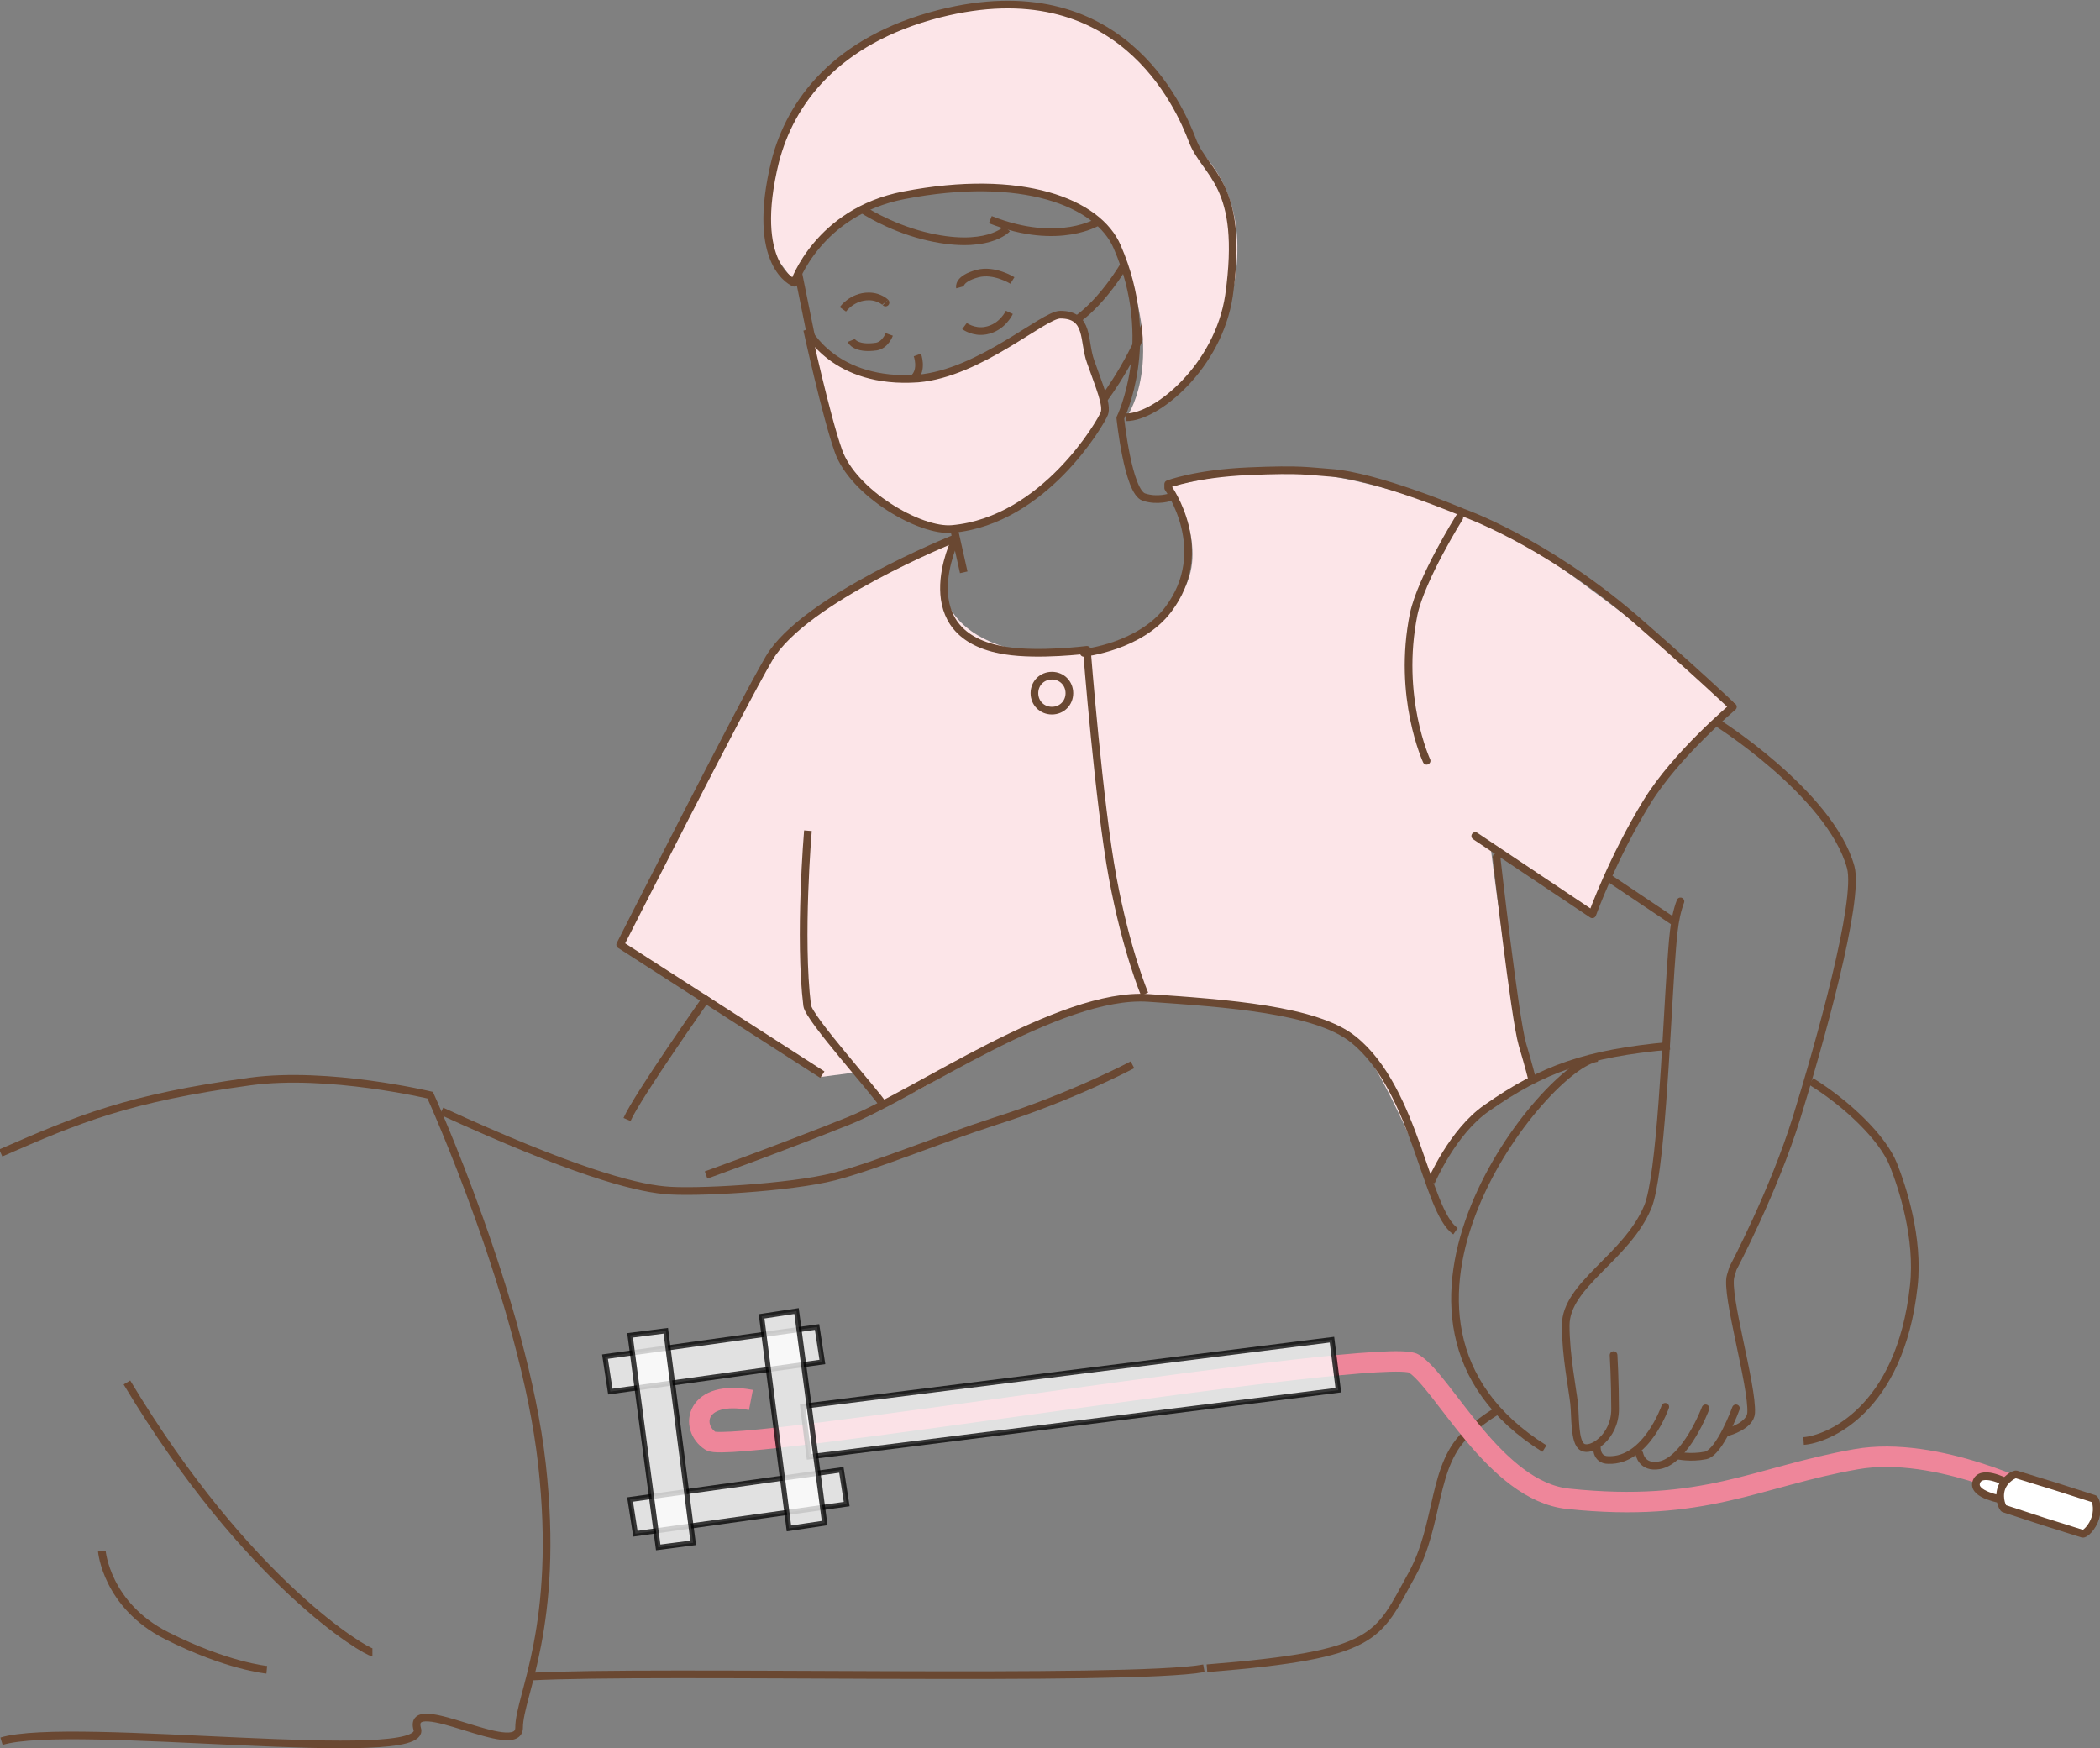 <?xml version="1.0" encoding="utf-8"?>
<!-- Generator: Adobe Illustrator 27.5.0, SVG Export Plug-In . SVG Version: 6.00 Build 0)  -->
<svg version="1.1" id="レイヤー_1" xmlns="http://www.w3.org/2000/svg" xmlns:xlink="http://www.w3.org/1999/xlink" x="0px"
	 y="0px" width="276.3px" height="230px" viewBox="0 0 276.3 230" style="enable-background:new 0 0 276.3 230;"
	 xml:space="preserve">
<rect x="0" y="0" width="276.3" height="230" fill="#808080" stroke="none"/>
<style type="text/css">
	.st0{fill:none;stroke:#6A4832;stroke-width:1.009;stroke-linejoin:round;}
	.st1{fill:#FCE5E8;}
	.st2{fill:#FCE5E8;stroke:#6A4832;stroke-width:1.009;}
	.st3{fill:none;stroke:#6A4832;stroke-width:1.009;}
	.st4{fill:none;stroke:#6A4832;stroke-width:1.009;stroke-linecap:round;stroke-linejoin:round;}
	.st5{fill:none;stroke:#EE869A;stroke-width:2.691;}
	.st6{fill:#FFFFFF;stroke:#6A4832;stroke-width:1.009;}
	.st7{opacity:0.76;fill:#FFFFFF;stroke:#000000;stroke-width:0.673;}
</style>
<g>
	<path class="st0" d="M197.2,185.5c0,0-1.8,1-4,2.9c-4.9,4.3-3.7,12.1-7.5,18.9c-4.5,8.1-4.3,10.4-26.9,12.2"/>
	<path class="st1" d="M81.8,124.1l26.2,17.6l4.6-0.6c0,0,3,4,3.1,4c3.2,0.3,9.8-4.8,16.6-8.2c7.6-3.7,15.6-6.1,18.3-6
		c5.2,0.2,23.5,1.4,27.5,5.6c4,4.2,9.9,19,9.9,19s3.3-6.8,6.3-8.9c3.1-2.1,7.6-4.6,7.6-4.6s-0.4-1.3-1.8-5.5c-1.4-4.2-4-25.2-4-25.2
		l13.3,8.4c0,0,6.6-12,8-15.3c1.4-3.3,10.9-11.8,10.9-11.8s-26.2-22.2-35.1-25c-8.9-2.8-17.3-5.7-25.3-5.5c-8,0.2-13.8,1.9-13.8,1.9
		s5.4,8.2,1.2,14.3c-4.2,6.1-13.4,8.2-19.7,7.5c-6.3-0.7-10.6-4-11.3-7.7c-0.7-3.8,1.2-7.5,1.2-7.5s-20,10.3-22.5,13.6
		C100.1,87.5,81.8,124.1,81.8,124.1z"/>
	<path class="st0" d="M92.9,154.6c0,0,10-3.6,18.7-7.1c8.8-3.5,27.8-17,39.5-16.2c10.1,0.7,22.1,1.5,27,5.5
		c8.2,6.6,9.5,22.5,13.4,25.2"/>
	<path class="st0" d="M188.3,155.5c0,0,2.8-6.6,7.3-9.7c7.4-5.2,13.2-7.2,24.1-8.2"/>
	<path class="st2" d="M106.2,43.4c0,0,2.5,11.4,4.1,15.9c1.9,5.5,10.7,10.7,15,10.3c12.1-1.1,19.6-14.1,20-15.2
		c0.4-1.1-0.6-3.4-1.8-6.8c-1-2.7-0.1-6.2-4-6.2c-2.2,0-10.6,7.7-18.7,8.4C109.7,50.6,106.2,43.4,106.2,43.4z"/>
	<path class="st3" d="M113.4,27.5c0,0,3.4,2.3,8.1,3.5c8.3,2.1,11-0.9,11-0.9"/>
	<path class="st3" d="M130.3,28.9c9.1,3.6,14.3,0.2,14.3,0.2"/>
	<line class="st3" x1="105" y1="35.8" x2="106.7" y2="44.2"/>
	<path class="st3" d="M120.7,46.7c0,0,0.7,1.9-0.4,3"/>
	<path class="st3" d="M132.8,41.1c0,0-0.9,2-3.1,2.4c-1.6,0.3-2.8-0.6-2.8-0.6"/>
	<path class="st3" d="M112,44.8c0,0,0.5,1.2,3.3,0.8c1.2-0.2,1.7-1.6,1.7-1.6"/>
	<path class="st3" d="M126.3,37.8c0,0-0.3-1.1,2.3-1.8c2.2-0.6,4.6,0.9,4.6,0.9"/>
	<path class="st3" d="M110.9,40.7c0,0,1.2-1.7,3.4-1.7c1.5,0,2.3,0.9,2.2,0.8"/>
	<path class="st3" d="M141.6,42.1c0,0,4.2-2.6,8-10.3c3.8-7.6,7-14.3,7-14.3"/>
	<path class="st3" d="M145.3,52.4c0,0,4.5-5.9,6.5-12.9c2-7,6.1-19.4,6.1-19.4"/>
	<path class="st0" d="M125.7,71c0,0-6.2,12.6,6.6,14.6c4.4,0.7,10.7-0.1,10.7-0.1s1.6,20.4,3.4,30c1.8,9.7,4.2,15.3,4.2,15.3"/>
	<path class="st4" d="M194.1,110l15.4,10.3c0,0,2.7-7.5,7.2-14.8c3.8-6.2,11.3-12.5,11.3-12.5s-5.4-5.1-13-11.7
		c-11.9-10.2-22.6-13.9-22.6-13.9s-11.3-4.8-17.4-5.2c-2.9-0.2-3.7-0.5-10.7-0.2c-7,0.3-10.6,1.7-10.6,1.7l0,0.5c0,0,5.9,8.2,0,16
		c-3.7,4.9-11.1,5.7-11.1,5.7"/>
	<path class="st4" d="M192,68.1c0,0-5,8-6,12.7c-2.2,10.9,1.7,19.3,1.7,19.3"/>
	<path class="st0" d="M125.5,70.9c0,0-19.7,7.9-24.3,15.7c-3.5,5.9-19.6,37.7-19.6,37.7l26.6,17.1"/>
	<path class="st0" d="M106.3,109.3c0,0-1.2,14.1-0.1,23c0.2,1.7,9,11.4,10.1,13.2"/>
	<path class="st0" d="M140.7,91.2c0,1.3-1,2.3-2.3,2.3c-1.3,0-2.3-1-2.3-2.3c0-1.3,1-2.3,2.3-2.3C139.7,88.9,140.7,89.9,140.7,91.2z
		"/>
	<line class="st4" x1="211.8" y1="115.6" x2="220.3" y2="121.3"/>
	<path class="st0" d="M93.1,131.1c0,0-9.3,13.2-10.6,16.2"/>
	<path class="st4" d="M221.1,118.6c-0.9,2.4-1,5-1.3,9.1c-0.6,9.1-1.3,27-3,31.1C214,165.5,206,169,206,174.4
		c0,3.9,0.9,8.4,1.1,10.2c0.2,1.7,0,5.2,1.1,5.8c1.1,0.7,4.3-1.3,4.3-5c0-3.7-0.2-7.1-0.2-7.1"/>
	<path class="st4" d="M210.1,190.2c0,0-0.2,1.9,1.5,1.9c5,0.2,7.5-7,7.5-7"/>
	<path class="st4" d="M215.7,191.3c0,0,0.3,1.9,2.6,1.5c3.5-0.6,6.1-7.5,6.1-7.5"/>
	<path class="st4" d="M220.7,191.5c0,0,1.7,0.4,3.7,0c1.9-0.4,4-6.2,4-6.2"/>
	<path class="st4" d="M227.4,188.4c0,0,2.9-0.8,3-2.5c0.2-3.6-3.4-15.6-2.7-18l0.3-1c0,0,5.4-10.2,8.4-19.9c3-9.7,8.3-28.5,7.1-32.9
		c-2.7-9.8-18.3-19.5-17.4-18.9"/>
	<line class="st0" x1="125.5" y1="69.5" x2="126.8" y2="75.3"/>
	<path class="st4" d="M196.9,112.8c0,0,2.4,21.2,3.4,24.6c1,3.4,1.2,4.3,1.2,4.3"/>
	<path class="st0" d="M49,217.4c-0.8,0-16.4-9-32.3-35.5"/>
	<path class="st0" d="M35.1,219.7c0,0-5.3-0.5-13.2-4.5c-7.9-4-8.5-11.1-8.5-11.1"/>
	<path class="st3" d="M149,140.1c0,0-7.9,4.2-18,7.4c-8,2.6-15.5,5.8-21.2,7.3c-5.8,1.5-18.7,2.2-22.4,1.8
		c-4.2-0.4-12.3-2.6-29.3-10.4"/>
	<path class="st3" d="M0.2,229.1c9.2-2.8,56.2,3.4,54.7-1.6c-1.4-4.9,13.4,4,13.4-0.2c0-4.2,5.4-13.3,3-34.7
		c-2.4-21.4-14.7-48.5-14.7-48.5s-13.4-3.2-23.7-1.8c-16.1,2.2-22.5,4.9-32.8,9.4"/>
	<path class="st5" d="M98.8,184.2c-7.3-1.4-8.1,3.6-5.3,5.4c2.7,1.8,88.6-12.6,92.5-10.2s10.7,16.8,20.3,17.8
		c18,1.9,24.8-2.9,37.9-5.2c10.7-1.9,24.1,5,24.1,5"/>
	<path class="st6" d="M263.9,195c0,0-3.4-1.8-3.9,0.1c-0.4,1.6,3.4,2.2,3.4,2.2"/>
	<path class="st6" d="M275.7,199.7c0.4-1.3,0-2.5-0.2-2.5l-5-1.6l-5.2-1.6c-0.2-0.1-1.6,0.6-2,1.9l0,0c-0.4,1.3,0.2,2.6,0.4,2.6
		l5.2,1.7l5.1,1.6C274.3,201.9,275.3,201,275.7,199.7L275.7,199.7z"/>
	
		<rect x="105.6" y="180.6" transform="matrix(-0.992 0.125 -0.125 -0.992 303.415 348.868)" class="st7" width="70.2" height="6.7"/>
	<path class="st0" d="M158.4,219.5c-9.8,1.8-72.2,0.2-88.7,1.1"/>
	<polygon class="st7" points="82.9,197.3 83.6,201.8 111.4,197.9 110.7,193.4 	"/>
	<polygon class="st7" points="79.6,178.5 80.3,183.1 108.2,179.2 107.5,174.6 	"/>
	<polygon class="st7" points="103.8,201.1 108.5,200.4 104.8,172.5 100.2,173.2 	"/>
	<polygon class="st7" points="86.6,203.6 91.2,203 87.6,175.1 82.9,175.7 	"/>
	<path class="st1" d="M104.3,36.8c0,0,4.9-10.8,19.7-12c14.8-1.2,21,3.6,22.5,6.6c7.5,15,1.9,23.2,1.9,23.2s8.2-1.4,12-10.6
		c3.8-9.3,3.1-18.1-2.1-23.7c-4.4-4.8-4.5-16.2-22.3-19.5c-12.4-2.3-26.5,5.6-31.5,14.3c-3.8,6.7-3.8,15.5-3.5,16.7
		C101.3,33,104.3,36.8,104.3,36.8z"/>
	<path class="st0" d="M148.2,54.9c4,0,12.1-6.7,13.5-16c2.1-14.8-3.1-15.9-4.8-20.4c-1.7-4.5-9.6-22.7-33.3-16.7
		c-13.7,3.5-19.6,11.7-21.6,19.4c-3.4,13.8,2.5,16,2.5,16s3.1-9.3,14.4-11.5c15.5-3,25.6,0.9,28.1,6.8c5.4,12.4,0.4,22.5,0.4,22.5
		s1,9.7,3.1,10.4c1.8,0.6,3.5,0,3.5,0"/>
	<path class="st0" d="M238.3,142.3c4.7,2.9,9.4,7.4,10.8,10.9c1.2,3,3.4,9.7,2.7,16c-1.8,16.5-11.5,20.2-14.5,20.4"/>
	<path class="st0" d="M210.2,139.2c-6.6,0.6-34.2,34.4-7,51.4"/>
</g>
</svg>
